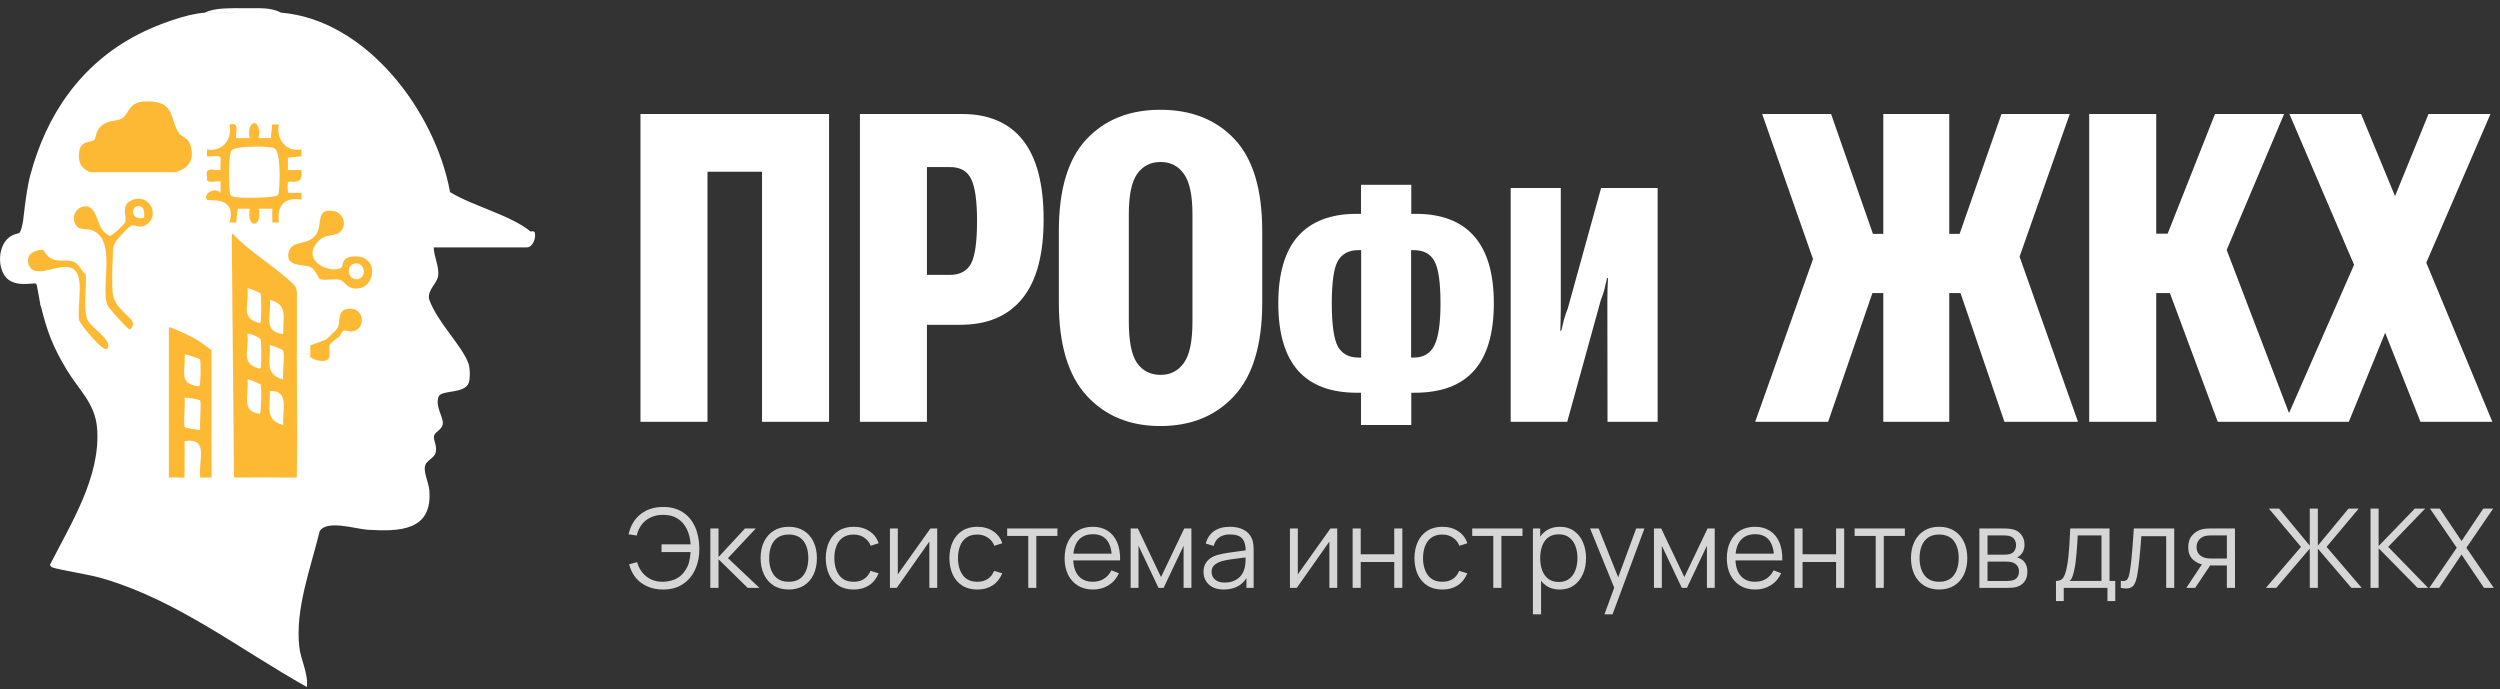 <?xml version="1.0" encoding="UTF-8" standalone="no"?>
<!DOCTYPE svg PUBLIC "-//W3C//DTD SVG 1.1//EN" "http://www.w3.org/Graphics/SVG/1.1/DTD/svg11.dtd">
<svg width="100%" height="100%" viewBox="0 0 243 67" version="1.1" xmlns="http://www.w3.org/2000/svg" xmlns:xlink="http://www.w3.org/1999/xlink" xml:space="preserve" xmlns:serif="http://www.serif.com/" style="fill-rule:evenodd;clip-rule:evenodd;stroke-linejoin:round;stroke-miterlimit:2;">
    <rect x="0" y="0" width="243" height="67" fill="#333333" stroke="none"/>
    <path d="M64.461,57.302C63.904,57.302 63.401,57.206 62.952,57.013C62.503,56.821 62.123,56.543 61.812,56.179C61.506,55.812 61.285,55.367 61.149,54.847L61.925,54.643C62.096,55.235 62.403,55.703 62.845,56.045C63.287,56.388 63.815,56.555 64.429,56.548C64.846,56.541 65.235,56.462 65.595,56.313C65.959,56.159 66.26,55.92 66.499,55.596C66.727,55.296 66.884,54.986 66.97,54.665C67.055,54.34 67.107,54.007 67.125,53.664L64.3,53.664L64.3,52.91L67.13,52.91C67.091,52.346 66.964,51.847 66.75,51.412C66.536,50.977 66.235,50.638 65.846,50.395C65.457,50.153 64.985,50.035 64.429,50.042C63.769,50.05 63.216,50.231 62.77,50.588C62.328,50.945 62.035,51.433 61.893,52.054L61.095,51.936C61.288,51.091 61.68,50.436 62.272,49.973C62.865,49.509 63.594,49.277 64.461,49.277C65.206,49.277 65.837,49.445 66.355,49.78C66.875,50.115 67.273,50.585 67.548,51.187C67.822,51.79 67.965,52.491 67.976,53.29C67.986,54.039 67.856,54.717 67.585,55.323C67.318,55.929 66.92,56.411 66.392,56.767C65.864,57.124 65.22,57.302 64.461,57.302ZM69.042,57.142L69.047,51.364L69.839,51.364L69.839,54.146L72.418,51.364L73.466,51.364L70.759,54.253L73.819,57.142L72.674,57.142L69.839,54.36L69.839,57.142L69.042,57.142ZM76.664,57.302C76.089,57.302 75.599,57.172 75.192,56.912C74.786,56.651 74.474,56.291 74.256,55.831C74.039,55.371 73.93,54.843 73.93,54.248C73.93,53.641 74.04,53.11 74.261,52.653C74.483,52.197 74.796,51.842 75.203,51.589C75.613,51.332 76.1,51.203 76.664,51.203C77.241,51.203 77.734,51.334 78.14,51.594C78.55,51.851 78.862,52.209 79.076,52.669C79.294,53.126 79.403,53.652 79.403,54.248C79.403,54.854 79.294,55.387 79.076,55.847C78.859,56.304 78.545,56.66 78.135,56.917C77.725,57.174 77.234,57.302 76.664,57.302ZM76.664,56.548C77.306,56.548 77.784,56.336 78.097,55.911C78.411,55.483 78.568,54.929 78.568,54.248C78.568,53.548 78.409,52.992 78.092,52.578C77.778,52.164 77.302,51.958 76.664,51.958C76.232,51.958 75.875,52.056 75.594,52.252C75.315,52.445 75.107,52.714 74.968,53.06C74.832,53.402 74.764,53.798 74.764,54.248C74.764,54.943 74.925,55.501 75.246,55.922C75.567,56.339 76.039,56.548 76.664,56.548ZM82.98,57.302C82.398,57.302 81.906,57.172 81.503,56.912C81.1,56.651 80.793,56.293 80.583,55.836C80.376,55.376 80.269,54.849 80.262,54.253C80.269,53.647 80.38,53.115 80.594,52.658C80.808,52.198 81.116,51.842 81.519,51.589C81.922,51.332 82.411,51.203 82.985,51.203C83.57,51.203 84.078,51.346 84.51,51.631C84.945,51.917 85.243,52.307 85.403,52.803L84.633,53.049C84.497,52.703 84.282,52.436 83.986,52.247C83.693,52.054 83.358,51.958 82.98,51.958C82.555,51.958 82.204,52.056 81.926,52.252C81.648,52.445 81.441,52.714 81.305,53.06C81.17,53.406 81.1,53.803 81.097,54.253C81.104,54.945 81.264,55.501 81.578,55.922C81.892,56.339 82.359,56.548 82.98,56.548C83.372,56.548 83.706,56.459 83.98,56.281C84.259,56.099 84.469,55.835 84.612,55.489L85.403,55.724C85.189,56.238 84.876,56.63 84.462,56.901C84.048,57.169 83.554,57.302 82.98,57.302ZM91.098,51.364L91.098,57.142L90.333,57.142L90.333,52.643L87.166,57.142L86.502,57.142L86.502,51.364L87.267,51.364L87.267,55.826L90.44,51.364L91.098,51.364ZM94.997,57.302C94.415,57.302 93.923,57.172 93.52,56.912C93.117,56.651 92.81,56.293 92.6,55.836C92.393,55.376 92.286,54.849 92.279,54.253C92.286,53.647 92.396,53.115 92.61,52.658C92.824,52.198 93.133,51.842 93.536,51.589C93.939,51.332 94.428,51.203 95.002,51.203C95.587,51.203 96.095,51.346 96.527,51.631C96.962,51.917 97.26,52.307 97.42,52.803L96.65,53.049C96.514,52.703 96.298,52.436 96.002,52.247C95.71,52.054 95.375,51.958 94.997,51.958C94.572,51.958 94.221,52.056 93.943,52.252C93.664,52.445 93.458,52.714 93.322,53.06C93.186,53.406 93.117,53.803 93.113,54.253C93.12,54.945 93.281,55.501 93.595,55.922C93.909,56.339 94.376,56.548 94.997,56.548C95.389,56.548 95.722,56.459 95.997,56.281C96.275,56.099 96.486,55.835 96.628,55.489L97.42,55.724C97.206,56.238 96.892,56.63 96.479,56.901C96.065,57.169 95.571,57.302 94.997,57.302ZM99.946,57.142L99.946,52.091L97.897,52.091L97.897,51.364L102.781,51.364L102.781,52.091L100.732,52.091L100.732,57.142L99.946,57.142ZM106.246,57.302C105.683,57.302 105.194,57.178 104.78,56.928C104.37,56.678 104.051,56.327 103.823,55.874C103.594,55.421 103.48,54.89 103.48,54.28C103.48,53.648 103.593,53.103 103.817,52.643C104.042,52.182 104.358,51.828 104.764,51.578C105.175,51.328 105.658,51.203 106.214,51.203C106.785,51.203 107.272,51.335 107.675,51.599C108.078,51.86 108.383,52.234 108.59,52.723C108.797,53.211 108.891,53.795 108.873,54.472L108.071,54.472L108.071,54.194C108.056,53.445 107.894,52.88 107.584,52.498C107.277,52.116 106.828,51.926 106.236,51.926C105.615,51.926 105.139,52.127 104.807,52.53C104.479,52.933 104.315,53.507 104.315,54.253C104.315,54.98 104.479,55.546 104.807,55.949C105.139,56.348 105.608,56.548 106.214,56.548C106.628,56.548 106.988,56.454 107.295,56.264C107.605,56.072 107.85,55.795 108.028,55.435L108.761,55.719C108.533,56.222 108.196,56.612 107.75,56.89C107.307,57.165 106.806,57.302 106.246,57.302ZM104.037,54.472L104.037,53.814L108.451,53.814L108.451,54.472L104.037,54.472ZM109.898,57.142L109.898,51.364L110.599,51.364L112.852,56.093L115.109,51.364L115.805,51.364L115.805,57.142L115.045,57.142L115.045,53.044L113.103,57.142L112.606,57.142L110.663,53.044L110.663,57.142L109.898,57.142ZM118.955,57.302C118.52,57.302 118.154,57.224 117.858,57.067C117.566,56.91 117.346,56.701 117.2,56.441C117.054,56.181 116.981,55.897 116.981,55.59C116.981,55.277 117.043,55.009 117.168,54.788C117.297,54.563 117.47,54.379 117.687,54.237C117.908,54.094 118.163,53.985 118.452,53.91C118.745,53.839 119.067,53.777 119.421,53.723C119.777,53.666 120.125,53.618 120.464,53.579C120.806,53.536 121.106,53.495 121.363,53.456L121.084,53.627C121.095,53.056 120.985,52.634 120.753,52.359C120.521,52.084 120.118,51.947 119.544,51.947C119.148,51.947 118.812,52.036 118.538,52.214C118.267,52.393 118.076,52.675 117.965,53.06L117.2,52.835C117.332,52.318 117.598,51.917 117.997,51.631C118.397,51.346 118.916,51.203 119.554,51.203C120.082,51.203 120.53,51.303 120.897,51.503C121.268,51.699 121.53,51.984 121.684,52.359C121.755,52.527 121.801,52.714 121.823,52.921C121.844,53.128 121.855,53.338 121.855,53.552L121.855,57.142L121.154,57.142L121.154,55.692L121.357,55.778C121.161,56.273 120.856,56.651 120.442,56.912C120.029,57.172 119.533,57.302 118.955,57.302ZM119.046,56.623C119.413,56.623 119.734,56.557 120.009,56.425C120.284,56.293 120.505,56.113 120.672,55.885C120.84,55.653 120.949,55.392 120.999,55.103C121.042,54.918 121.065,54.715 121.068,54.494C121.072,54.269 121.074,54.101 121.074,53.991L121.373,54.146C121.106,54.182 120.815,54.217 120.501,54.253C120.191,54.289 119.884,54.33 119.581,54.376C119.281,54.422 119.01,54.478 118.768,54.542C118.604,54.588 118.445,54.654 118.292,54.74C118.138,54.822 118.012,54.932 117.912,55.071C117.815,55.211 117.767,55.384 117.767,55.59C117.767,55.758 117.808,55.92 117.89,56.077C117.976,56.234 118.112,56.364 118.297,56.468C118.486,56.571 118.736,56.623 119.046,56.623ZM129.98,51.364L129.98,57.142L129.215,57.142L129.215,52.643L126.048,57.142L125.384,57.142L125.384,51.364L126.149,51.364L126.149,55.826L129.322,51.364L129.98,51.364ZM131.476,57.142L131.476,51.364L132.263,51.364L132.263,53.873L135.521,53.873L135.521,51.364L136.307,51.364L136.307,57.142L135.521,57.142L135.521,54.627L132.263,54.627L132.263,57.142L131.476,57.142ZM140.2,57.302C139.619,57.302 139.127,57.172 138.724,56.912C138.321,56.651 138.014,56.293 137.803,55.836C137.597,55.376 137.49,54.849 137.482,54.253C137.49,53.647 137.6,53.115 137.814,52.658C138.028,52.198 138.337,51.842 138.74,51.589C139.143,51.332 139.631,51.203 140.206,51.203C140.791,51.203 141.299,51.346 141.73,51.631C142.166,51.917 142.463,52.307 142.624,52.803L141.853,53.049C141.718,52.703 141.502,52.436 141.206,52.247C140.914,52.054 140.578,51.958 140.2,51.958C139.776,51.958 139.425,52.056 139.146,52.252C138.868,52.445 138.661,52.714 138.526,53.06C138.39,53.406 138.321,53.803 138.317,54.253C138.324,54.945 138.485,55.501 138.799,55.922C139.112,56.339 139.58,56.548 140.2,56.548C140.593,56.548 140.926,56.459 141.201,56.281C141.479,56.099 141.689,55.835 141.832,55.489L142.624,55.724C142.41,56.238 142.096,56.63 141.682,56.901C141.268,57.169 140.775,57.302 140.2,57.302ZM145.149,57.142L145.149,52.091L143.1,52.091L143.1,51.364L147.985,51.364L147.985,52.091L145.936,52.091L145.936,57.142L145.149,57.142ZM151.6,57.302C151.068,57.302 150.619,57.169 150.252,56.901C149.884,56.63 149.606,56.264 149.417,55.804C149.228,55.341 149.134,54.822 149.134,54.248C149.134,53.663 149.228,53.142 149.417,52.685C149.61,52.225 149.891,51.863 150.262,51.599C150.633,51.335 151.09,51.203 151.632,51.203C152.16,51.203 152.613,51.337 152.991,51.605C153.369,51.872 153.658,52.236 153.858,52.696C154.061,53.156 154.163,53.673 154.163,54.248C154.163,54.825 154.061,55.344 153.858,55.804C153.654,56.264 153.362,56.63 152.98,56.901C152.599,57.169 152.138,57.302 151.6,57.302ZM149,59.71L149,51.364L149.706,51.364L149.706,55.713L149.792,55.713L149.792,59.71L149,59.71ZM151.52,56.569C151.923,56.569 152.258,56.468 152.525,56.264C152.793,56.061 152.993,55.785 153.125,55.435C153.26,55.082 153.328,54.686 153.328,54.248C153.328,53.812 153.262,53.42 153.13,53.071C152.998,52.721 152.797,52.445 152.525,52.241C152.258,52.038 151.917,51.936 151.504,51.936C151.101,51.936 150.765,52.034 150.498,52.231C150.234,52.427 150.036,52.7 149.904,53.049C149.772,53.395 149.706,53.795 149.706,54.248C149.706,54.693 149.772,55.093 149.904,55.446C150.036,55.795 150.236,56.07 150.503,56.27C150.771,56.469 151.109,56.569 151.52,56.569ZM155.952,59.71L157.07,56.676L157.087,57.575L154.556,51.364L155.391,51.364L157.466,56.559L157.124,56.559L159.039,51.364L159.842,51.364L156.739,59.71L155.952,59.71ZM160.766,57.142L160.766,51.364L161.467,51.364L163.719,56.093L165.977,51.364L166.672,51.364L166.672,57.142L165.912,57.142L165.912,53.044L163.97,57.142L163.473,57.142L161.531,53.044L161.531,57.142L160.766,57.142ZM170.614,57.302C170.051,57.302 169.562,57.178 169.148,56.928C168.738,56.678 168.419,56.327 168.191,55.874C167.962,55.421 167.848,54.89 167.848,54.28C167.848,53.648 167.961,53.103 168.185,52.643C168.41,52.182 168.726,51.828 169.132,51.578C169.542,51.328 170.026,51.203 170.582,51.203C171.153,51.203 171.64,51.335 172.043,51.599C172.446,51.86 172.751,52.234 172.957,52.723C173.164,53.211 173.259,53.795 173.241,54.472L172.439,54.472L172.439,54.194C172.424,53.445 172.262,52.88 171.952,52.498C171.645,52.116 171.196,51.926 170.603,51.926C169.983,51.926 169.507,52.127 169.175,52.53C168.847,52.933 168.683,53.507 168.683,54.253C168.683,54.98 168.847,55.546 169.175,55.949C169.507,56.348 169.976,56.548 170.582,56.548C170.996,56.548 171.356,56.454 171.663,56.264C171.973,56.072 172.217,55.795 172.396,55.435L173.129,55.719C172.9,56.222 172.563,56.612 172.118,56.89C171.675,57.165 171.174,57.302 170.614,57.302ZM168.405,54.472L168.405,53.814L172.818,53.814L172.818,54.472L168.405,54.472ZM174.423,57.142L174.423,51.364L175.209,51.364L175.209,53.873L178.468,53.873L178.468,51.364L179.254,51.364L179.254,57.142L178.468,57.142L178.468,54.627L175.209,54.627L175.209,57.142L174.423,57.142ZM182.318,57.142L182.318,52.091L180.269,52.091L180.269,51.364L185.153,51.364L185.153,52.091L183.104,52.091L183.104,57.142L182.318,57.142ZM188.482,57.302C187.907,57.302 187.417,57.172 187.01,56.912C186.604,56.651 186.292,56.291 186.074,55.831C185.857,55.371 185.748,54.843 185.748,54.248C185.748,53.641 185.858,53.11 186.08,52.653C186.301,52.197 186.615,51.842 187.021,51.589C187.431,51.332 187.918,51.203 188.482,51.203C189.06,51.203 189.552,51.334 189.958,51.594C190.369,51.851 190.681,52.209 190.895,52.669C191.112,53.126 191.221,53.652 191.221,54.248C191.221,54.854 191.112,55.387 190.895,55.847C190.677,56.304 190.363,56.66 189.953,56.917C189.543,57.174 189.052,57.302 188.482,57.302ZM188.482,56.548C189.124,56.548 189.602,56.336 189.916,55.911C190.229,55.483 190.386,54.929 190.386,54.248C190.386,53.548 190.228,52.992 189.91,52.578C189.596,52.164 189.12,51.958 188.482,51.958C188.05,51.958 187.693,52.056 187.412,52.252C187.134,52.445 186.925,52.714 186.786,53.06C186.65,53.402 186.582,53.798 186.582,54.248C186.582,54.943 186.743,55.501 187.064,55.922C187.385,56.339 187.858,56.548 188.482,56.548ZM192.396,57.142L192.396,51.364L194.777,51.364C194.898,51.364 195.044,51.371 195.215,51.385C195.39,51.4 195.552,51.426 195.702,51.465C196.027,51.551 196.287,51.726 196.483,51.99C196.683,52.254 196.783,52.571 196.783,52.942C196.783,53.149 196.751,53.334 196.687,53.499C196.626,53.659 196.539,53.798 196.424,53.916C196.371,53.976 196.312,54.03 196.248,54.076C196.184,54.119 196.121,54.155 196.061,54.183C196.175,54.205 196.298,54.255 196.43,54.333C196.637,54.454 196.794,54.618 196.901,54.825C197.008,55.029 197.061,55.277 197.061,55.569C197.061,55.965 196.967,56.288 196.777,56.537C196.588,56.787 196.335,56.958 196.018,57.051C195.875,57.09 195.72,57.115 195.552,57.126C195.388,57.137 195.233,57.142 195.087,57.142L192.396,57.142ZM193.188,56.473L195.049,56.473C195.124,56.473 195.219,56.468 195.333,56.457C195.447,56.443 195.549,56.425 195.638,56.404C195.848,56.35 196.002,56.243 196.098,56.083C196.198,55.919 196.248,55.74 196.248,55.548C196.248,55.294 196.173,55.087 196.023,54.927C195.877,54.763 195.681,54.663 195.435,54.627C195.353,54.609 195.267,54.599 195.178,54.595C195.089,54.592 195.008,54.59 194.937,54.59L193.188,54.59L193.188,56.473ZM193.188,53.916L194.803,53.916C194.896,53.916 194.999,53.91 195.114,53.9C195.231,53.885 195.333,53.862 195.419,53.83C195.604,53.766 195.74,53.655 195.825,53.499C195.914,53.342 195.959,53.17 195.959,52.985C195.959,52.782 195.911,52.603 195.814,52.45C195.722,52.297 195.581,52.19 195.392,52.129C195.263,52.083 195.124,52.056 194.975,52.049C194.828,52.042 194.736,52.038 194.696,52.038L193.188,52.038L193.188,53.916ZM199.841,58.426L199.841,56.468C200.17,56.468 200.405,56.362 200.548,56.152C200.69,55.938 200.806,55.597 200.895,55.13C200.956,54.827 201.006,54.501 201.045,54.151C201.084,53.802 201.118,53.402 201.147,52.953C201.175,52.5 201.202,51.97 201.227,51.364L205.047,51.364L205.047,56.468L205.603,56.468L205.603,58.426L204.844,58.426L204.844,57.142L200.596,57.142L200.596,58.426L199.841,58.426ZM201.174,56.468L204.266,56.468L204.266,52.038L201.955,52.038C201.944,52.309 201.928,52.596 201.907,52.899C201.889,53.202 201.866,53.506 201.837,53.809C201.812,54.112 201.782,54.397 201.746,54.665C201.714,54.929 201.675,55.161 201.628,55.36C201.575,55.617 201.516,55.836 201.452,56.018C201.391,56.2 201.298,56.35 201.174,56.468ZM206.14,57.142L206.14,56.452C206.354,56.491 206.516,56.482 206.627,56.425C206.741,56.364 206.825,56.264 206.878,56.125C206.932,55.983 206.976,55.806 207.012,55.596C207.069,55.246 207.121,54.861 207.167,54.44C207.213,54.019 207.254,53.556 207.29,53.049C207.329,52.539 207.369,51.977 207.408,51.364L211.335,51.364L211.335,57.142L210.554,57.142L210.554,52.118L208.135,52.118C208.11,52.496 208.082,52.873 208.05,53.247C208.018,53.622 207.984,53.982 207.948,54.328C207.916,54.67 207.88,54.986 207.841,55.275C207.802,55.564 207.761,55.813 207.718,56.024C207.654,56.341 207.568,56.594 207.461,56.783C207.358,56.972 207.203,57.097 206.996,57.158C206.789,57.219 206.504,57.213 206.14,57.142ZM216.452,57.142L216.452,54.964L215.103,54.964C214.946,54.964 214.784,54.959 214.616,54.948C214.452,54.934 214.299,54.914 214.156,54.89C213.75,54.811 213.404,54.633 213.118,54.355C212.837,54.073 212.696,53.684 212.696,53.188C212.696,52.703 212.828,52.314 213.092,52.022C213.356,51.726 213.675,51.533 214.049,51.444C214.221,51.405 214.394,51.382 214.568,51.375C214.747,51.367 214.9,51.364 215.028,51.364L217.238,51.364L217.243,57.142L216.452,57.142ZM212.509,57.142L214.119,54.718L214.991,54.718L213.37,57.142L212.509,57.142ZM215.061,54.29L216.452,54.29L216.452,52.038L215.061,52.038C214.975,52.038 214.855,52.042 214.702,52.049C214.549,52.056 214.404,52.079 214.269,52.118C214.151,52.154 214.033,52.216 213.916,52.305C213.801,52.391 213.705,52.507 213.627,52.653C213.548,52.796 213.509,52.971 213.509,53.178C213.509,53.466 213.587,53.698 213.744,53.873C213.905,54.044 214.105,54.162 214.344,54.226C214.472,54.255 214.6,54.272 214.729,54.28C214.857,54.287 214.968,54.29 215.061,54.29ZM220.244,57.142L223.657,53.156L220.538,49.438L221.528,49.438L224.508,53.038L224.508,49.438L225.294,49.438L225.294,53.038L228.274,49.438L229.264,49.438L226.145,53.156L229.558,57.142L228.553,57.142L225.294,53.327L225.294,57.142L224.508,57.142L224.508,53.327L221.255,57.142L220.244,57.142ZM230.416,57.142L230.416,49.438L231.202,49.438L231.202,53.076L234.717,49.438L235.723,49.438L232.133,53.156L236.017,57.142L234.99,57.142L231.202,53.29L231.202,57.142L230.416,57.142ZM236.127,57.142L238.797,53.242L236.196,49.438L237.149,49.438L239.262,52.584L241.375,49.438L242.333,49.438L239.733,53.242L242.397,57.142L241.445,57.142L239.262,53.905L237.085,57.142L236.127,57.142Z" style="fill:white;fill-opacity:0.8;fill-rule:nonzero;"/>
    <path d="M102.92,29.431L102.92,22.465C102.92,18.41 103.817,15.431 105.612,13.526C107.406,11.622 109.797,10.67 112.783,10.67C115.797,10.67 118.201,11.622 119.996,13.526C121.79,15.431 122.688,18.41 122.688,22.465L122.688,29.431C122.688,33.486 121.784,36.5 119.975,38.472C118.167,40.432 115.77,41.411 112.783,41.411C109.824,41.411 107.441,40.432 105.632,38.472C103.824,36.5 102.92,33.486 102.92,29.431ZM137.176,17.96L137.176,20.785L137.597,20.785C140.126,20.785 142.025,21.513 143.295,22.97C144.565,24.417 145.2,26.587 145.2,29.48C145.2,32.383 144.565,34.558 143.295,36.005C142.036,37.441 140.121,38.164 137.551,38.175L137.176,38.175L137.176,41.312L132.29,41.312L132.29,38.175L131.9,38.175C129.34,38.175 127.425,37.451 126.155,36.005C124.886,34.558 124.251,32.383 124.251,29.48C124.251,26.576 124.891,24.401 126.171,22.955C127.461,21.508 129.361,20.785 131.869,20.785L132.29,20.785L132.29,17.96L137.176,17.96ZM62.254,41L62.254,11.081L80.583,11.081L80.583,41L74.069,41L74.069,16.691L68.768,16.691L68.768,41L62.254,41ZM83.584,41L83.584,11.081L93.509,11.081C96.111,11.081 98.084,11.93 99.427,13.629C100.769,15.328 101.44,17.896 101.44,21.335C101.44,24.76 100.749,27.321 99.365,29.02C97.981,30.719 95.981,31.568 93.365,31.568L90.097,31.568L90.097,41L83.584,41ZM161.122,41L156.251,41L156.236,29.293C156.236,28.907 156.241,28.512 156.251,28.106C156.272,27.69 156.288,27.331 156.298,27.029L156.205,27.029C156.142,27.32 156.064,27.659 155.97,28.044C155.877,28.418 155.752,28.798 155.596,29.183L152.333,41L146.839,41L146.839,18.272L151.709,18.272L151.709,29.917C151.709,30.24 151.704,30.625 151.693,31.072C151.683,31.52 151.672,31.879 151.662,32.149L151.756,32.149C151.839,31.775 151.927,31.41 152.021,31.056C152.115,30.703 152.234,30.354 152.38,30.011L155.627,18.272L161.122,18.272L161.122,41ZM176.226,25.181L171.282,11.081L177.981,11.081L182.05,22.732L183.057,22.732L183.057,11.081L189.468,11.081L189.468,22.732L190.475,22.732L194.543,11.081L201.181,11.081L196.302,24.947L201.982,41L194.831,41L190.563,28.486L189.468,28.486L189.468,41L183.057,41L183.057,28.486L181.998,28.486L177.693,41L170.604,41L176.226,25.181ZM210.915,28.486L209.585,28.486L209.585,41L203.071,41L203.071,11.081L209.585,11.081L209.585,22.712L210.695,22.712L215.298,11.081L222.017,11.081L216.432,24.295L222.493,40.15L228.816,25.74L222.531,11.081L229.497,11.081L232.797,19.065L236.052,11.081L242.073,11.081L235.834,25.534L242.257,41L235.271,41L231.837,32.346L228.305,41L215.565,41L210.915,28.486ZM109.721,31.281C109.721,33.185 109.989,34.52 110.523,35.288C111.071,36.055 111.831,36.438 112.804,36.438C113.763,36.438 114.516,36.055 115.064,35.288C115.626,34.52 115.907,33.185 115.907,31.281L115.907,20.821C115.907,18.985 115.633,17.684 115.085,16.917C114.537,16.136 113.776,15.746 112.804,15.746C111.831,15.746 111.071,16.136 110.523,16.917C109.989,17.684 109.721,18.985 109.721,20.821L109.721,31.281ZM137.426,24.313L137.16,24.313L137.16,34.756L137.426,34.756C138.362,34.756 139.028,34.361 139.424,33.57C139.819,32.768 140.017,31.415 140.017,29.511C140.017,27.461 139.819,26.082 139.424,25.374C139.028,24.667 138.362,24.313 137.426,24.313ZM132.04,24.313C131.114,24.313 130.448,24.662 130.042,25.359C129.647,26.056 129.449,27.43 129.449,29.48C129.449,31.551 129.647,32.95 130.042,33.679C130.448,34.397 131.114,34.756 132.04,34.756L132.306,34.756L132.306,24.313L132.04,24.313ZM90.097,26.719L92.317,26.719C93.289,26.719 93.974,26.363 94.372,25.65C94.769,24.938 94.968,23.54 94.968,21.458C94.968,19.513 94.776,18.157 94.392,17.39C94.009,16.609 93.31,16.225 92.296,16.239L90.097,16.239L90.097,26.719Z" style="fill:white;fill-rule:nonzero;"/>
    <g>
        <path d="M14.016,5.937L26.009,7.824L38.528,17.324L40.331,30.873L34.626,43.376L27.614,49.277L13.785,49.277L12.77,41.411L5.612,31.553L5.125,27.244L2.533,26.041L1.517,24.788L3.115,21.624L7.948,11.265L14.016,5.937Z" style="fill:rgb(253,185,51);"/>
        <path d="M22.955,0.84C22.956,0.824 22.957,0.809 22.959,0.797C23.319,0.79 23.686,0.797 24.052,0.797L24.052,0.79C24.053,0.792 24.053,0.794 24.053,0.797C25.147,0.817 26.307,0.69 27.31,1.228C27.315,1.229 27.32,1.229 27.325,1.23C35.628,1.92 42.319,10.841 43.745,18.673C45.971,20.033 49.623,20.905 51.548,22.488C51.549,22.492 51.549,22.495 51.55,22.499C51.618,22.521 51.925,22.384 51.988,22.63C52.122,23.171 51.762,24.044 51.215,24.044L42.159,24.044C42.172,24.93 42.699,25.917 42.592,26.79C42.493,27.586 41.514,28.157 41.712,29.105C41.718,29.114 41.723,29.122 41.726,29.13C42.519,31.335 44.918,33.607 45.538,35.339C45.691,35.765 45.711,36.84 45.558,37.226C45.111,38.335 42.872,37.855 42.625,38.572C42.285,39.559 43.105,40.493 43.039,41.196C42.978,41.764 42.292,41.954 42.192,42.353C42.092,42.772 42.532,43.361 42.339,44.03C42.205,44.497 41.452,44.781 41.326,45.234C41.139,45.904 41.659,46.878 41.726,47.622C42.079,51.639 38.78,51.673 35.728,51.491C34.595,51.423 31.743,50.483 31.07,51.639C30.21,55.19 28.677,59.174 29.09,62.874C29.23,64.152 29.977,65.437 29.83,66.777C23.413,63.185 17.382,58.457 10.251,56.306C8.645,55.819 7.019,55.63 5.406,55.244C5.16,55.184 4.993,55.163 4.846,54.92C6.872,50.929 9.811,46.316 9.438,41.629C9.245,39.187 7.665,37.909 6.506,35.975C5.153,33.722 4.613,32.329 3.98,29.793C3.963,29.753 3.949,29.715 3.939,29.681C3.949,29.725 3.958,29.765 3.967,29.799C3.918,29.684 3.901,29.591 3.905,29.515C3.775,28.852 3.595,27.657 3.527,27.588C3.347,27.398 1.354,28.075 0.468,26.817C-0.292,25.735 -0.138,23.692 1.048,22.961C1.894,22.441 1.921,23.124 2.221,21.602L2.227,21.615C2.227,21.676 2.541,18.538 2.921,17.111C4.5,11.125 7.865,6.235 13.383,3.367C15.229,2.407 18.161,1.338 19.901,1.236C20.421,1.203 22.833,1.331 22.959,1.236C22.963,1.233 22.966,1.226 22.968,1.216C22.966,1.223 22.963,1.227 22.959,1.23C22.84,1.324 20.421,1.196 19.901,1.23C20.827,0.783 21.967,0.824 22.959,0.79C22.957,0.804 22.956,0.821 22.955,0.84ZM16.415,31.805L16.415,46.418C16.342,46.418 16.335,46.425 16.409,46.425C16.555,47.047 16.561,47.038 16.415,46.418C16.913,46.377 17.431,46.444 17.935,46.418C17.954,46.055 17.928,45.685 17.935,45.315C19.921,45.065 18.854,45.694 19.461,46.425C19.694,46.702 19.701,46.695 19.468,46.418L20.555,46.418C20.586,46.142 20.547,45.827 20.554,45.539L20.561,45.51C20.567,45.22 20.56,44.936 20.56,44.646L20.67,44.646L20.56,44.639L20.56,43.32L20.774,43.432L20.78,43.422L20.56,43.307L20.56,40.878C20.582,40.881 20.603,40.885 20.624,40.893C20.638,40.899 20.653,40.906 20.666,40.914C20.675,40.92 20.684,40.927 20.692,40.934C20.698,40.938 20.703,40.943 20.708,40.949C20.748,40.988 20.774,41.039 20.789,41.092L20.802,41.157L20.805,41.206C20.807,41.046 20.726,40.885 20.56,40.872L20.56,38.883C20.94,39.627 20.94,39.62 20.56,38.876L20.56,36.448L20.767,36.56L20.774,36.556L20.56,36.448L20.56,34.016C19.996,33.658 19.465,33.173 18.794,32.83C18.401,32.627 16.682,31.781 16.422,31.808L16.415,31.805ZM28.843,46.418L28.844,46.208C29.149,46.264 29.142,46.249 28.851,46.195C28.937,42.445 28.851,38.661 28.851,34.912C28.848,34.912 28.846,34.912 28.844,34.913L28.844,34.473C29.29,34.291 29.71,34.291 30.15,34.473L30.15,34.696C30.157,34.92 30.163,34.906 30.157,34.69C30.529,35.027 31.554,35.264 31.901,34.914L31.903,34.912C32.149,34.661 31.943,33.797 32.029,33.574C32.148,33.271 32.721,32.929 32.99,32.699C32.99,32.698 32.989,32.696 32.989,32.694L32.996,32.688C33.118,32.573 33.199,32.226 33.409,32.146C33.662,32.045 34.035,32.356 34.508,32.146C35.708,31.619 35.215,29.603 33.582,30.07C32.789,30.3 33.136,31.294 32.782,31.93C32.722,32.045 31.789,32.951 31.67,33.012C31.583,33.053 30.23,33.56 30.15,33.574C30.091,33.587 30.101,33.587 30.163,33.574L30.163,34.46C29.717,34.277 29.297,34.277 28.857,34.46L28.857,28.259C28.847,28.26 28.84,28.26 28.837,28.257C28.791,28.196 28.811,27.926 28.611,27.723C26.858,25.964 24.352,24.571 22.62,22.725C22.572,22.719 22.556,22.878 22.526,22.928L22.526,22.927L22.746,46.404L22.741,46.416C22.854,46.386 23.029,46.431 23.166,46.418L23.181,46.418C23.252,46.411 23.322,46.417 23.393,46.418C23.613,46.404 23.833,46.418 24.046,46.418C24.6,46.604 24.605,46.604 24.052,46.418C25.359,46.384 26.678,46.418 27.978,46.418L28.843,46.418ZM17.941,45.309C17.961,44.497 17.928,43.679 17.941,42.874C20.387,42.515 19.228,44.774 19.468,46.418C18.861,45.694 19.927,45.058 17.941,45.309ZM19.441,38.91C19.608,39.106 19.374,41.271 19.461,41.764C19.394,41.839 18.015,41.589 17.961,41.521C17.795,41.325 18.028,39.16 17.941,38.667C18.008,38.592 19.388,38.843 19.441,38.91ZM27.538,41.318C26.611,41.071 26.303,40.628 26.217,40.053C26.132,39.478 26.268,38.771 26.232,37.997C28.204,37.936 27.398,39.959 27.538,41.318ZM19.346,40.696C19.309,40.807 19.241,40.915 19.153,41.003C18.936,41.225 18.605,41.332 18.375,41.102L18.376,41.103C18.695,41.429 19.219,41.089 19.346,40.696ZM25.325,37.368C25.439,37.546 25.399,40.216 25.252,40.216C23.373,40.053 24.219,38.254 24.059,36.895C24.13,36.809 25.224,37.284 25.325,37.368ZM19.246,40.214C19.118,40.085 18.956,40.062 18.8,40.108C18.956,40.063 19.118,40.086 19.248,40.216L19.246,40.214ZM19.441,34.926C19.541,35.089 19.514,37.557 19.361,37.557C17.268,37.294 18.061,36.151 17.948,34.453C18.001,34.392 19.401,34.859 19.448,34.926L19.441,34.926ZM25.326,37.369C25.327,37.37 25.329,37.371 25.33,37.372C25.331,37.373 25.331,37.374 25.332,37.375L25.326,37.369ZM27.504,34.047C27.731,34.406 27.418,36.299 27.538,36.888C25.685,36.401 26.305,35.122 26.232,33.567C26.305,33.479 27.464,33.986 27.504,34.047ZM25.312,32.951C25.425,33.148 25.412,35.075 25.359,35.454C25.325,35.711 25.445,35.9 25.039,35.772C23.339,35.251 24.252,33.932 24.046,32.458C24.179,32.316 25.225,32.803 25.305,32.945L25.312,32.951ZM31.907,34.911C31.93,34.903 31.937,34.895 31.934,34.892C31.932,34.889 31.921,34.891 31.909,34.906C31.908,34.907 31.908,34.909 31.907,34.911ZM4.201,24.273L4.193,24.273C3.407,24.273 2.514,24.686 2.754,25.606C3.34,27.811 7.166,24.253 7.685,27.148L7.686,27.151C7.891,28.281 7.539,29.929 7.685,31.132C7.491,30.712 7.407,30.025 7.407,29.312C7.407,30.027 7.491,30.714 7.685,31.132C7.965,31.741 9.425,33.425 9.978,33.79C10.258,33.973 10.451,34.033 10.524,33.675C10.691,32.863 8.705,31.808 8.438,30.922C8.125,29.881 8.405,27.906 8.338,26.702L8.338,26.695C7.985,26.397 7.639,25.667 7.246,25.484C6.219,25.017 5.086,25.904 4.193,24.26L4.201,24.273ZM27.538,32.464C26.525,32.373 26.238,31.923 26.185,31.306C26.132,30.689 26.312,29.904 26.232,29.143C28.084,29.637 27.464,30.915 27.538,32.464ZM10.984,28.414C10.976,28.437 10.967,28.459 10.958,28.481C10.911,28.014 10.898,27.424 10.902,26.83C10.907,26.237 10.931,25.64 10.958,25.16C11.004,24.294 10.858,24.064 11.391,23.279C11.504,23.11 12.61,21.981 12.704,21.94C13.09,21.785 13.457,22.197 14.003,21.954C15.736,21.183 14.583,18.592 12.697,19.512C11.717,19.992 12.37,21.122 12.164,21.609C12.084,21.805 10.884,22.968 10.658,22.927C9.645,22.38 9.645,21.595 9.258,20.79C8.432,19.086 6.446,20.696 7.445,21.967C7.805,22.42 8.492,22.177 8.992,22.393C11.324,23.408 9.805,27.628 10.404,29.597C10.504,29.914 12.437,32.018 12.597,32.018C12.737,32.018 12.93,31.653 12.93,31.47C12.93,30.801 11.124,30.077 10.958,28.481C10.967,28.459 10.976,28.437 10.984,28.414ZM25.325,28.514C25.412,28.656 25.405,30.679 25.359,31.03C25.325,31.288 25.445,31.477 25.039,31.348C23.339,30.828 24.252,29.509 24.046,28.034C24.119,27.946 25.279,28.453 25.319,28.514L25.325,28.514ZM3.908,29.462C3.906,29.429 3.906,29.41 3.906,29.404C3.907,29.394 3.909,29.414 3.908,29.462ZM11.078,28.123C11.067,28.163 11.056,28.202 11.044,28.24L11.051,28.218L11.078,28.123ZM11.125,27.923C11.116,27.967 11.106,28.011 11.095,28.053L11.102,28.024L11.125,27.923ZM33.182,26.012C32.276,26.607 29.617,25.586 30.583,23.929C31.376,22.562 32.356,23.076 32.982,22.603C33.802,21.981 33.409,20.689 32.436,20.513C30.703,20.195 31.316,21.744 30.823,22.63C30.057,24.003 28.397,23.218 28.064,24.497C27.678,25.978 29.57,25.687 30.157,25.944C30.623,26.147 30.95,27.033 31.076,27.108C31.436,27.324 32.476,27.033 33.056,27.202C33.429,27.31 33.695,27.885 34.242,28.007C36.408,28.467 37.047,24.997 34.628,24.923C33.056,24.876 33.422,25.856 33.176,26.019L33.182,26.012ZM34.455,25.619C34.908,25.505 35.24,25.819 35.336,26.193C35.433,26.566 35.295,26.999 34.808,27.121C33.902,27.351 33.482,25.863 34.455,25.619ZM29.225,14.169C29.26,14.241 29.281,14.355 29.29,14.527C27.824,14.798 26.805,13.54 27.105,12.092L26.452,12.092L26.325,13.425L25.139,13.425C25.492,11.463 23.906,11.504 24.266,13.425L22.953,13.425C22.86,12.815 23.356,11.888 22.331,12.086C22.325,12.09 22.319,12.094 22.313,12.099L22.306,12.092C22.62,13.546 21.613,14.791 20.121,14.527C20.154,14.73 20.067,15.048 20.121,15.19L20.122,15.19C20.418,15.257 21.393,15.035 21.433,15.318C21.487,15.684 21.393,16.137 21.433,16.522C20.828,16.617 19.904,16.105 20.119,17.179C20.122,17.181 20.125,17.183 20.127,17.185C20.154,17.212 20.027,17.571 20.274,17.632C20.607,17.72 21.074,17.578 21.44,17.632L21.44,18.741C20.78,18.092 19.674,18.951 20.134,19.404C20.327,19.593 23.033,18.978 22.313,21.622L22.966,21.622L23.093,20.29L24.279,20.29C23.926,22.251 25.512,22.211 25.152,20.29L26.465,20.29L26.465,21.622L27.118,21.622C26.858,19.979 27.704,19.126 29.304,19.404L29.304,18.741L27.991,18.741C27.844,17.104 28.111,17.868 28.937,17.605C29.404,17.456 29.31,16.942 29.297,16.529L27.984,16.529L27.984,15.325L29.297,15.197C29.297,14.973 29.31,14.75 29.297,14.534C29.286,14.356 29.262,14.241 29.225,14.169ZM14.01,21.169C13.29,21.352 12.96,20.998 12.934,20.638C12.908,20.278 13.187,19.911 13.683,20.067C14.043,20.182 14.05,20.844 14.01,21.169ZM25.222,14.25C25.897,14.261 26.481,14.318 26.671,14.412C27.265,14.707 27.221,17.586 27.115,18.435L27.105,18.511C27.085,18.653 27.105,18.842 27.011,18.957C26.758,19.262 23.666,19.255 23.06,19.18C22.263,19.079 22.379,18.992 22.307,18.289L22.306,18.288C22.24,17.625 22.2,15.007 22.506,14.615C22.712,14.354 23.964,14.243 25.052,14.249L25.222,14.25ZM17.068,16.739C15.829,17.104 16.052,17.046 17.082,16.739L17.068,16.739C18.381,16.346 18.948,15.488 18.495,14.067C18.275,13.364 17.682,13.343 17.408,12.958C16.469,11.646 17.115,9.86 14.343,9.853C12.35,9.853 12.637,11.051 11.831,11.524C11.351,11.808 10.564,11.639 9.885,12.207C9.251,12.735 9.358,13.398 9.171,13.587C8.845,13.918 7.785,13.573 7.679,14.852C7.592,15.839 7.905,16.394 8.785,16.739L17.068,16.739ZM27.279,12.016C27.5,12.241 27.547,12.62 27.59,12.992C27.632,13.365 27.67,13.731 27.873,13.932C27.475,13.523 27.727,12.461 27.279,12.016ZM25.364,11.876C25.236,12.574 25.36,13.02 25.555,13.213C25.363,13.016 25.243,12.57 25.372,11.876L25.364,11.876ZM23.125,11.916C23.3,12.23 23.051,13.071 23.179,13.201L23.18,13.202C23.064,13.054 23.31,12.217 23.125,11.916Z" style="fill:white;fill-rule:nonzero;"/>
    </g>
</svg>

